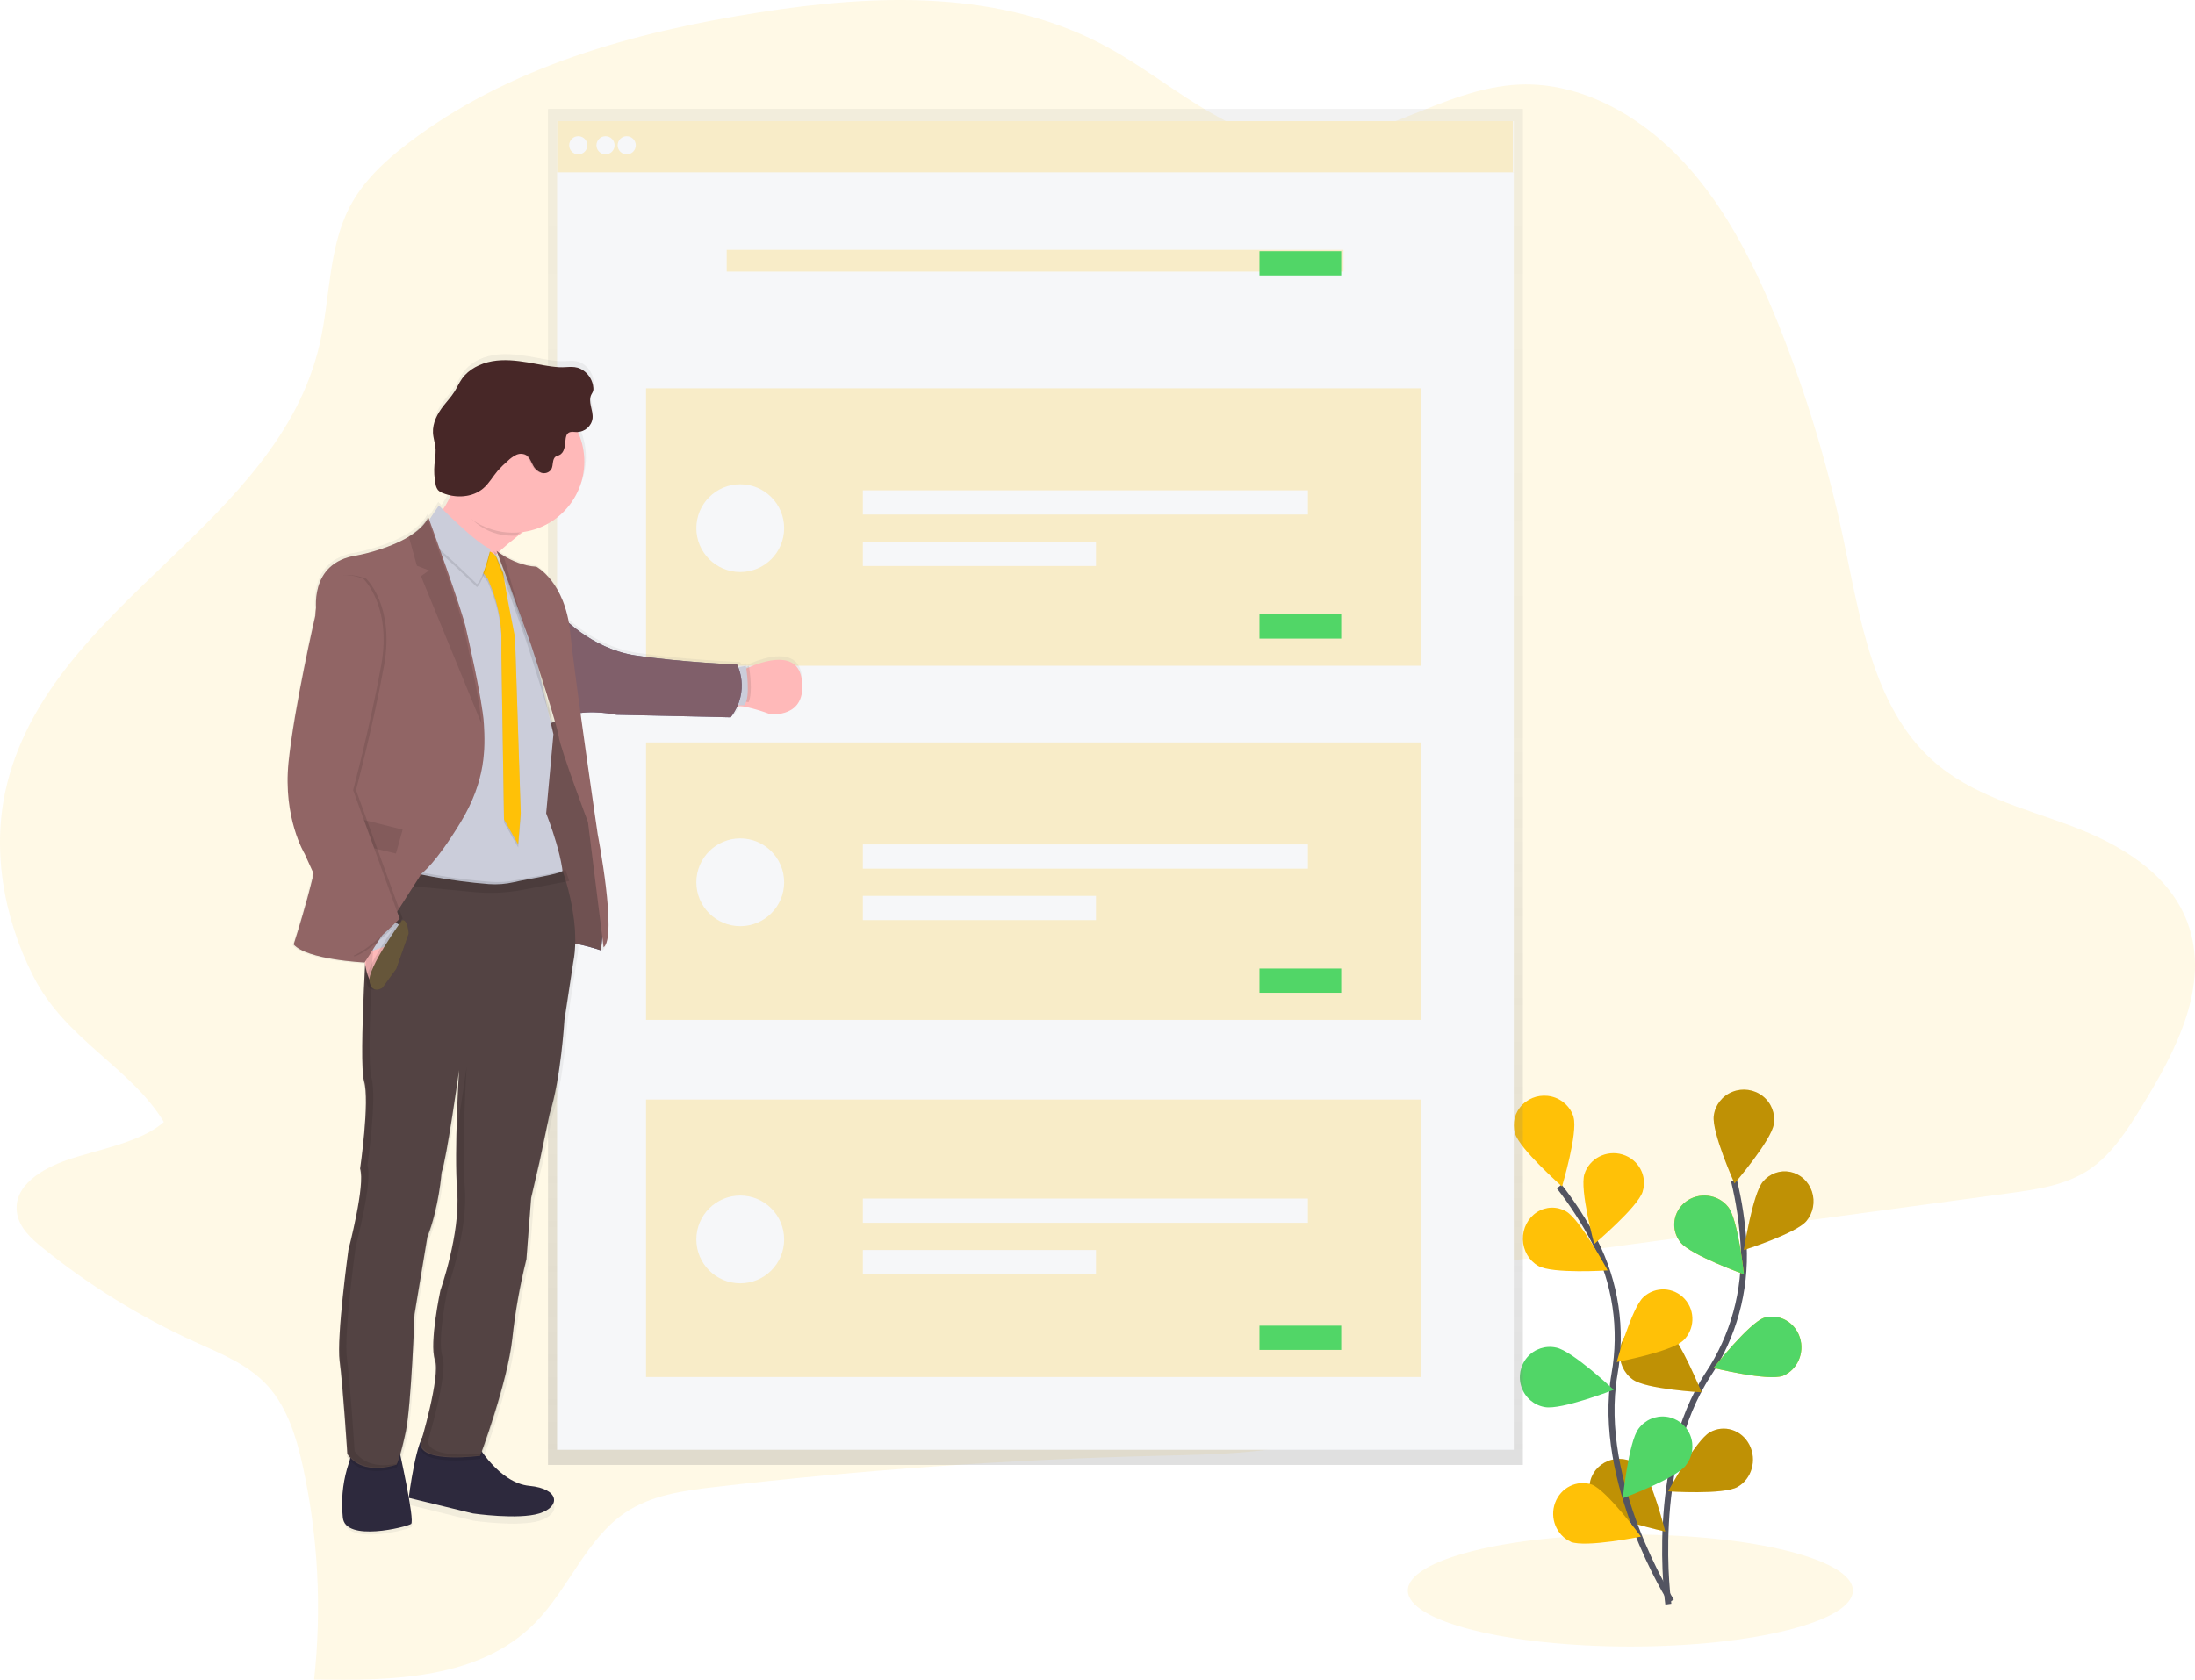 <?xml version="1.0" encoding="UTF-8"?> <svg xmlns="http://www.w3.org/2000/svg" width="725" height="555" viewBox="0 0 725 555"><defs><linearGradient id="home-img-5-a" x1="50%" x2="50%" y1="100%" y2="0%"><stop offset="0%" stop-color="gray" stop-opacity=".25"></stop><stop offset="54%" stop-color="gray" stop-opacity=".12"></stop><stop offset="100%" stop-color="gray" stop-opacity=".1"></stop></linearGradient><linearGradient id="home-img-5-b" x1="103454%" x2="103454%" y1="81284%" y2="19781%"><stop offset="0%" stop-color="gray" stop-opacity=".25"></stop><stop offset="54%" stop-color="gray" stop-opacity=".12"></stop><stop offset="100%" stop-color="gray" stop-opacity=".1"></stop></linearGradient></defs><g fill="none" fill-rule="evenodd" transform="translate(-19 -8)"><ellipse cx="557.5" cy="533.5" fill="#FFC107" fill-rule="nonzero" opacity=".1" rx="73.5" ry="18.5"></ellipse><path fill="#FFC107" fill-rule="nonzero" d="M41.359,391.186 C33.05,394.031 22.966,399.836 24.666,409.063 C25.516,413.74 29.308,417.206 32.911,420.134 C48.298,432.608 65.212,443.074 83.244,451.281 C91.85,455.185 101.002,458.766 107.503,465.965 C114.004,473.164 117.016,483.227 119.128,492.929 C124.085,515.907 125.31,539.532 122.756,562.898 C148.703,563.392 177.433,562.809 195.794,544.134 C206.786,532.948 212.678,516.358 225.603,507.701 C234.222,501.928 244.846,500.496 255.108,499.292 C303.677,493.618 352.498,490.183 401.571,488.987 C422.133,488.487 443.145,488.309 462.343,481.148 C481.541,473.987 498.97,458.335 502.871,437.111 C503.473,433.841 503.866,430.236 506.105,427.954 C508.103,425.907 511.096,425.419 513.893,425.058 L682.529,402.244 C691.764,400.977 701.322,399.627 709.097,394.411 C716.619,389.342 721.693,381.243 726.545,373.347 C737.663,355.273 749.2,333.423 741.5,312.757 C735.342,296.242 718.788,286.73 702.971,280.824 C687.153,274.918 670.124,270.767 657.268,259.189 C637.708,241.571 633.37,212.325 627.859,186.083 C622.872,162.319 615.87,139.022 606.929,116.444 C599.039,96.583 589.431,77.008 575.11,61.551 C560.789,46.095 541.083,35.138 521.029,35.924 C494.835,36.963 471.793,57.362 445.555,54.828 C423.395,52.705 405.364,34.961 385.411,23.921 C349.989,4.308 308.18,6.031 269.422,12.147 C228.324,18.617 186.972,29.942 153.675,55.411 C146.064,61.241 138.783,67.971 134.312,76.742 C127.462,90.195 128.052,106.59 124.621,121.539 C110.795,181.742 36.666,206.856 21.425,266.622 C16.009,287.839 20.017,310.849 29.955,330.457 C40.642,351.566 62.111,360.565 73.115,378.683 C65.758,385.394 51.101,387.846 41.359,391.186 Z" opacity=".1"></path><path stroke="#535461" stroke-width="2" d="M570.049,538 C570.049,538 563.483,492.202 583.205,462.06 C591.573,449.471 595.679,434.473 594.908,419.319 C594.49,412.129 593.421,404.992 591.713,398"></path><path fill="#FFC107" fill-rule="nonzero" d="M604.87 379.416C604.09 384.795 591.906 399 591.906 399 591.906 399 584.293 382.001 585.053 376.622 585.501 373.091 587.855 370.073 591.207 368.729 594.56 367.385 598.39 367.925 601.223 370.141 604.056 372.357 605.451 375.904 604.87 379.416zM615.656 411.429C612.198 415.551 595 421 595 421 595 421 597.845 402.496 601.297 398.4 603.532 395.73 606.966 394.505 610.305 395.185 613.644 395.865 616.381 398.347 617.485 401.696 618.589 405.046 617.891 408.753 615.656 411.423L615.656 411.429zM607.886 462.572C602.811 464.362 585 459.959 585 459.959 585 459.959 596.624 445.158 601.699 443.375 606.664 441.927 611.843 444.795 613.49 449.905 615.136 455.015 612.675 460.579 607.886 462.572zM592.918 499.266C588.217 501.951 570 500.717 570 500.717 570 500.717 579.04 483.914 583.741 481.229 588.441 478.544 594.306 480.405 596.84 485.385 599.374 490.366 597.618 496.58 592.918 499.266zM574.074 418.485C577.423 422.685 595 429 595 429 595 429 593.134 410.951 589.784 406.733 586.431 402.534 580.195 401.761 575.857 405.007 571.519 408.252 570.72 414.286 574.074 418.485zM558.281 463.765C562.661 467.009 581 468 581 468 581 468 573.804 450.161 569.4 446.937 566.554 444.772 562.825 444.393 559.641 445.946 556.457 447.5 554.313 450.745 554.032 454.436 553.75 458.128 555.374 461.693 558.281 463.765zM547.026 506.371C550.888 510.048 569 514 569 514 569 514 564.708 496.518 560.84 492.842 558.352 490.395 554.696 489.435 551.272 490.328 547.848 491.222 545.187 493.831 544.307 497.156 543.428 500.482 544.467 504.007 547.026 506.384L547.026 506.371z"></path><path fill="#000" fill-rule="nonzero" d="M604.87 379.416C604.09 384.795 591.906 399 591.906 399 591.906 399 584.293 382.001 585.053 376.622 585.501 373.091 587.855 370.073 591.207 368.729 594.56 367.385 598.39 367.925 601.223 370.141 604.056 372.357 605.451 375.904 604.87 379.416zM615.656 411.429C612.198 415.551 595 421 595 421 595 421 597.845 402.496 601.297 398.4 603.532 395.73 606.966 394.505 610.305 395.185 613.644 395.865 616.381 398.347 617.485 401.696 618.589 405.046 617.891 408.753 615.656 411.423L615.656 411.429z" opacity=".25"></path><path fill="#51D667" fill-rule="nonzero" d="M607.886,462.572 C602.811,464.362 585,459.959 585,459.959 C585,459.959 596.624,445.158 601.699,443.375 C606.664,441.927 611.843,444.795 613.49,449.905 C615.136,455.015 612.675,460.579 607.886,462.572 Z"></path><path fill="#000" fill-rule="nonzero" d="M592.918,499.266 C588.217,501.951 570,500.717 570,500.717 C570,500.717 579.04,483.914 583.741,481.229 C588.441,478.544 594.306,480.405 596.84,485.385 C599.374,490.366 597.618,496.58 592.918,499.266 Z" opacity=".25"></path><path fill="#51D667" fill-rule="nonzero" d="M574.074,418.485 C577.423,422.685 595,429 595,429 C595,429 593.134,410.951 589.784,406.733 C586.431,402.534 580.195,401.761 575.857,405.007 C571.519,408.252 570.72,414.286 574.074,418.485 Z"></path><path fill="#000" fill-rule="nonzero" d="M558.281 463.765C562.661 467.009 581 468 581 468 581 468 573.804 450.161 569.4 446.937 566.554 444.772 562.825 444.393 559.641 445.946 556.457 447.5 554.313 450.745 554.032 454.436 553.75 458.128 555.374 461.693 558.281 463.765zM547.026 506.371C550.888 510.048 569 514 569 514 569 514 564.708 496.518 560.84 492.842 558.352 490.395 554.696 489.435 551.272 490.328 547.848 491.222 545.187 493.831 544.307 497.156 543.428 500.482 544.467 504.007 547.026 506.384L547.026 506.371z" opacity=".25"></path><path stroke="#535461" stroke-width="2" d="M571,537 C571,537 546.115,497.794 552.247,462.092 C554.922,447.144 552.631,431.741 545.718,418.194 C542.383,411.787 538.46,405.696 534,400"></path><path fill="#FFC107" fill-rule="nonzero" d="M538.732 377.127C540.235 382.316 534.929 400 534.929 400 534.929 400 520.869 387.612 519.379 382.41 518.402 379.055 519.345 375.449 521.854 372.951 524.363 370.453 528.055 369.443 531.54 370.3 535.026 371.157 537.774 373.753 538.751 377.108L538.732 377.127zM561.569 401.711C559.93 406.884 545.568 419 545.568 419 545.568 419 540.712 401.098 542.33 395.918 543.97 390.741 549.602 387.84 554.909 389.44 560.216 391.039 563.189 396.533 561.549 401.711L561.569 401.711zM574.862 450.974C570.931 454.622 553 458 553 458 553 458 557.876 440.198 561.807 436.575 565.74 432.92 571.852 433.188 575.459 437.173 579.066 441.158 578.801 447.351 574.868 451.005L574.862 450.974z"></path><path fill="#51D667" fill-rule="nonzero" d="M575.795,492.198 C572.463,496.524 555,503 555,503 C555,503 556.904,484.389 560.205,480.031 C562.327,477.137 565.842,475.625 569.391,476.08 C572.939,476.536 575.963,478.887 577.293,482.225 C578.623,485.562 578.05,489.362 575.795,492.154 L575.795,492.198 Z"></path><path fill="#FFC107" fill-rule="nonzero" d="M527.067,426.241 C531.766,428.937 550,427.731 550,427.731 C550,427.731 540.976,410.927 536.29,408.237 C533.25,406.494 529.562,406.599 526.615,408.513 C523.668,410.427 521.91,413.858 522.004,417.515 C522.097,421.172 524.027,424.498 527.067,426.241 Z"></path><path fill="#51D667" fill-rule="nonzero" d="M529.222,472.888 C534.579,473.945 552,467.181 552,467.181 C552,467.181 538.352,454.283 532.995,453.232 C529.492,452.455 525.849,453.661 523.476,456.385 C521.102,459.108 520.37,462.921 521.563,466.348 C522.756,469.775 525.687,472.277 529.222,472.888 Z"></path><path fill="#FFC107" fill-rule="nonzero" d="M537.834,517.43 C542.873,519.387 561,515.676 561,515.676 C561,515.676 549.814,500.466 544.762,498.483 C539.809,496.844 534.482,499.504 532.638,504.539 C530.794,509.574 533.076,515.223 537.834,517.398 L537.834,517.43 Z"></path><polygon fill="url(#home-img-5-a)" fill-rule="nonzero" points="200 44 200 61.388 200 492 522 492 522 61.388 522 44"></polygon><rect width="316" height="17" x="203" y="48" fill="#F6F7F9" fill-rule="nonzero"></rect><rect width="315.683" height="16.931" x=".051" y=".013" fill="#FFC107" fill-rule="nonzero" opacity=".2" transform="translate(203 48)"></rect><rect width="316" height="422" x="203" y="65" fill="#F6F7F9" fill-rule="nonzero"></rect><circle cx="210" cy="56" r="3" fill="#F6F7F9" fill-rule="nonzero"></circle><circle cx="219" cy="56" r="3" fill="#F6F7F9" fill-rule="nonzero"></circle><circle cx="226" cy="56" r="3" fill="#F6F7F9" fill-rule="nonzero"></circle><rect width="203.714" height="7.171" x=".032" y=".56" fill="#FFC107" fill-rule="nonzero" opacity=".2" transform="translate(259 90)"></rect><rect width="27" height="8" x="435" y="91" fill="#51D667" fill-rule="nonzero"></rect><rect width="256.01" height="91.676" x=".387" y=".298" fill="#FFC107" fill-rule="nonzero" opacity=".2" transform="translate(232 136)"></rect><rect width="147" height="8" x="304" y="170" fill="#F6F7F9" fill-rule="nonzero"></rect><rect width="77" height="8" x="304" y="187" fill="#F6F7F9" fill-rule="nonzero"></rect><rect width="27" height="8" x="435" y="211" fill="#51D667" fill-rule="nonzero"></rect><circle cx="263.5" cy="182.5" r="14.5" fill="#F6F7F9" fill-rule="nonzero"></circle><rect width="256.01" height="91.676" x=".387" y=".292" fill="#FFC107" fill-rule="nonzero" opacity=".2" transform="translate(232 253)"></rect><rect width="147" height="8" x="304" y="287" fill="#F6F7F9" fill-rule="nonzero"></rect><rect width="77" height="8" x="304" y="304" fill="#F6F7F9" fill-rule="nonzero"></rect><rect width="27" height="8" x="435" y="328" fill="#51D667" fill-rule="nonzero"></rect><circle cx="263.5" cy="299.5" r="14.5" fill="#F6F7F9" fill-rule="nonzero"></circle><rect width="256.01" height="91.676" x=".387" y=".286" fill="#FFC107" fill-rule="nonzero" opacity=".2" transform="translate(232 371)"></rect><rect width="147" height="8" x="304" y="404" fill="#F6F7F9" fill-rule="nonzero"></rect><rect width="77" height="8" x="304" y="421" fill="#F6F7F9" fill-rule="nonzero"></rect><rect width="27" height="8" x="435" y="446" fill="#51D667" fill-rule="nonzero"></rect><circle cx="263.5" cy="417.5" r="14.5" fill="#F6F7F9" fill-rule="nonzero"></circle><path fill="url(#home-img-5-b)" fill-rule="nonzero" d="M122.525,295.379 C120.071,306.544 115.645,320.303 115.645,320.303 C120.02,325.407 139.106,326.321 139.106,326.321 L139.138,326.282 L139.436,326.282 C139.569,326.986 139.722,327.665 139.905,328.311 C139.872,328.95 139.84,329.596 139.81,330.252 C139.538,331.015 139.445,331.831 139.538,332.636 C139.575,332.816 139.622,332.993 139.677,333.168 C139.221,343.275 138.897,354.054 139.176,360.281 C139.178,362.044 139.359,363.803 139.715,365.531 C140.045,366.849 140.232,368.199 140.273,369.557 C140.584,378.668 138.371,393.974 138.371,393.974 C138.371,393.974 138.428,394.184 138.46,394.291 C138.422,394.551 138.396,394.704 138.396,394.704 C138.589,395.32 138.697,395.96 138.72,396.606 C138.885,404.29 134.478,421.011 134.478,421.011 C134.478,421.011 130.914,446.722 131.421,456.518 C131.438,457.3 131.495,458.081 131.592,458.857 C132.683,467.005 134.129,489.755 134.129,489.755 C134.382,490.13 134.659,490.488 134.96,490.826 C134.833,491.334 134.681,491.847 134.516,492.355 C132.81,497.482 132.089,502.886 132.391,508.282 C132.436,508.916 132.487,509.607 132.55,510.305 C133.279,518.7 153.589,513.475 154.927,512.499 C155.384,512.162 155.06,509.119 154.432,505.258 L175.357,510.425 C175.357,510.425 190.195,512.619 197.252,510.425 C204.31,508.231 204.063,502.182 193.968,501.187 C186.898,500.502 181.286,493.921 178.515,490.034 C179.587,487.111 187.621,464.925 189.098,451.192 C190.054,442.319 191.62,433.523 193.784,424.866 L195.363,404.43 L198.166,392.383 L201.507,376.455 C205.28,364.776 206.434,345.253 206.434,345.253 L209.351,326.099 C209.757,324.017 209.984,321.904 210.029,319.783 C212.765,320.344 215.464,321.066 218.114,321.946 C222.679,318.395 216.212,284.181 216.212,284.181 C216.212,284.181 213.098,262.572 210.461,242.872 C216.503,241.966 223.054,243.386 223.054,243.386 L261.372,244.229 C262.168,243.185 262.856,242.064 263.426,240.881 L265.068,240.881 C265.272,240.598 265.432,240.286 265.544,239.956 L266.222,240.082 C268.713,240.658 271.162,241.402 273.553,242.308 C273.553,242.308 285.638,243.766 283.812,231.092 C282.455,221.644 271.701,225.074 266.324,227.42 L265.645,227.731 C265.595,227.376 265.563,227.173 265.563,227.173 L263.832,227.49 C263.725,227.226 263.604,226.968 263.47,226.717 C263.47,226.717 244.676,225.987 229.439,223.705 C218.602,222.082 210.416,215.887 206.567,212.45 C203.898,198.901 196.143,194.785 196.143,194.785 C191.837,194.57 187.957,192.674 185.573,191.209 C184.711,190.695 183.885,190.123 183.1,189.497 L182.681,189.738 L182.63,189.694 C185.211,187.297 187.887,185.097 190.239,183.252 L191.298,182.434 C198.809,181.699 205.509,177.402 209.312,170.884 C213.114,164.366 213.555,156.419 210.499,149.52 C210.397,149.292 210.277,149.064 210.169,148.842 C212.594,148.574 214.518,146.678 214.823,144.258 C215.058,141.601 213.225,138.773 214.424,136.389 C214.644,136.035 214.835,135.664 214.994,135.279 C215.094,134.916 215.124,134.538 215.083,134.163 C214.904,131.891 213.747,129.809 211.913,128.457 C209.192,126.485 206.777,127.487 203.803,127.316 C200.366,127.119 196.961,126.288 193.575,125.73 C189.688,125.096 185.706,124.665 181.825,125.344 C177.944,126.022 174.146,127.924 171.895,131.158 C170.931,132.54 170.278,134.119 169.359,135.546 C168.325,137.194 166.987,138.621 165.802,140.155 C163.804,142.736 162.187,145.83 162.346,149.089 C162.435,150.934 163.088,152.709 163.215,154.555 C163.221,156.274 163.093,157.991 162.834,159.69 C162.638,161.88 162.764,164.087 163.208,166.24 C163.297,166.915 163.555,167.556 163.956,168.104 C164.409,168.589 164.976,168.953 165.605,169.163 C166.263,169.423 166.939,169.635 167.628,169.797 C166.857,171.59 165.908,173.3 164.793,174.901 L163.766,173.836 L160.989,178.173 L160.881,177.882 C160.748,178.154 160.596,178.414 160.437,178.674 L160.152,177.882 C158.922,180.348 156.62,182.409 153.931,184.108 C146.665,188.673 136.526,190.563 136.526,190.563 C120.192,192.934 123.21,209.806 123.21,209.806 C123.21,209.806 116.279,239.911 114.333,258.521 C112.386,277.13 119.621,288.987 119.621,288.987 L122.525,295.379 Z M200.423,240.355 C201.057,242.428 201.615,244.394 202.091,246.112 L201.786,246.233 C201.437,244.641 200.962,242.6 200.442,240.355 L200.423,240.355 Z M182.453,189.84 L182.364,189.897 L182.446,189.814 L182.453,189.84 Z M154.28,504.414 C153.481,499.64 152.289,493.876 151.554,490.433 C152.074,488.74 152.765,486.153 153.576,482.305 C155.403,473.675 156.493,443.139 156.493,443.139 L160.754,417.485 C164.648,407.632 165.497,395.927 165.497,395.927 C167.063,391.793 170.684,366.488 171.261,362.424 C171.096,365.233 170.703,372.347 170.494,380.247 C170.494,380.317 170.494,380.393 170.494,380.463 C170.335,386.429 170.291,392.827 170.494,398.134 C170.551,399.624 170.627,401.038 170.729,402.344 C170.76,402.68 170.779,403.029 170.792,403.371 C171.248,417.13 165.085,434.44 165.085,434.44 C165.085,434.44 162.34,447.273 162.745,454.444 C162.741,455.732 162.924,457.014 163.291,458.249 C163.472,458.82 163.577,459.413 163.601,460.011 C163.715,466.872 159.664,481.271 158.63,484.803 C156.373,489.457 154.692,501.32 154.28,504.414 Z"></path><path fill="#2D293D" fill-rule="nonzero" d="M176.54,485.11 C176.54,485.11 183.731,497.95 193.844,498.91 C203.958,499.869 204.201,505.854 197.132,508.032 C190.063,510.21 175.201,508.032 175.201,508.032 L154,502.874 C154,502.874 156.564,482.231 159.967,481.152 C163.37,480.072 176.54,485.11 176.54,485.11 Z"></path><path fill="#2D293D" fill-rule="nonzero" d="M150.736,486.498 C150.736,486.498 156.131,510.527 154.784,511.504 C153.437,512.481 132.972,517.69 132.225,509.314 C132.16,508.618 132.109,507.942 132.07,507.297 C131.759,501.912 132.486,496.517 134.21,491.401 C134.799,489.834 135.081,488.17 135.041,486.498 C134.687,483.127 150.736,486.498 150.736,486.498 Z"></path><path fill="#FFB9B9" fill-rule="nonzero" d="M158 184.145C158 184.145 174.217 224.34 171.335 211.452 169.439 202.89 181.77 191.527 190.296 184.847 194.638 181.44 198 179.251 198 179.251 198 179.251 167.537 143.408 169.699 158.873 170.29 163.108 169.715 167.426 168.036 171.353 165.815 176.404 162.362 180.805 158 184.145zM262 241.419C263.284 241.24 264.59 241.323 265.841 241.662 268.388 242.249 270.891 243.013 273.333 243.948 273.333 243.948 285.7 245.445 283.802 232.433 282.415 222.724 271.422 226.245 265.919 228.662 264.048 229.483 262.805 230.18 262.805 230.18L262 241.419z"></path><path fill="#000" fill-rule="nonzero" d="M262,239.776 C263.42,239.611 264.864,239.687 266.248,240 C267.732,236.853 266.603,229.401 266.364,228 C264.294,228.758 262.919,229.401 262.919,229.401 L262,239.776 Z" opacity=".1"></path><path fill="#CBCDDA" fill-rule="nonzero" d="M262.028,228.552 L265.37,228 C265.37,228 267.088,238.308 264.849,241 L261,241 L262.028,228.552 Z"></path><path fill="#4C4C78" fill-rule="nonzero" d="M198.558,248.147 C198.558,248.147 208.13,242.43 209.27,249.653 C210.409,256.876 211.922,269.282 211.922,269.282 L214.569,285.042 L218,316.626 L217.519,322 C217.519,322 207.345,318.582 204.939,319.764 C202.534,320.946 200.603,306.513 200.603,306.513 L196.633,291.534 L196,259.772 L198.558,248.147 Z"></path><path fill="#6F5151" fill-rule="nonzero" d="M198.558,248.147 C198.558,248.147 208.13,242.43 209.27,249.653 C210.409,256.876 211.922,269.282 211.922,269.282 L214.569,285.042 L218,316.626 L217.519,322 C217.519,322 207.345,318.582 204.939,319.764 C202.534,320.946 200.603,306.513 200.603,306.513 L196.633,291.534 L196,259.772 L198.558,248.147 Z"></path><path fill="#4C4C78" fill-rule="nonzero" d="M204,211 C204,211 213.89,222.272 228.897,224.548 C243.905,226.824 262.424,227.544 262.424,227.544 C262.424,227.544 267.094,235.998 260.356,245 L222.607,244.158 C222.607,244.158 214.249,242.322 207.776,244.158 L204,211 Z"></path><path fill="#916565" fill-rule="nonzero" d="M204,211 C204,211 213.89,222.272 228.897,224.548 C243.905,226.824 262.424,227.544 262.424,227.544 C262.424,227.544 267.094,235.998 260.356,245 L222.607,244.158 C222.607,244.158 214.249,242.322 207.776,244.158 L204,211 Z" opacity=".752"></path><path fill="#000" fill-rule="nonzero" d="M169.052,171.058 C172.696,179.081 179.018,185 188.211,185 C188.616,185 189.009,185 189.407,185 C193.686,181.575 197,179.376 197,179.376 C197,179.376 166.978,143.348 169.108,158.893 C169.762,163.619 170.516,167.486 169.052,171.058 Z" opacity=".1"></path><path fill="#FFB9B9" fill-rule="nonzero" d="M188.494,184 C201.472,184.004 211.996,173.485 212,160.506 C212.004,147.528 201.485,137.004 188.506,137 C182.27,136.985 176.284,139.455 171.873,143.863 C167.461,148.272 164.988,154.257 165,160.494 C164.997,173.472 175.515,183.996 188.494,184 Z"></path><path fill="#CBCDDA" fill-rule="nonzero" d="M151,303.451 C151,303.451 202.739,308.052 204.671,301.396 C206.603,294.74 199.392,276.719 199.392,276.719 L201.703,251.552 L201.792,250.585 C201.792,250.585 195.326,223.363 195.541,221.212 C195.762,219.259 185.103,196.396 182.912,191.744 L182.514,190.904 L182.104,191.146 L181.927,191.254 L179.401,192.743 L169.381,190.363 L157.321,184 L156.178,253.614 L151,303.451 Z"></path><path fill="#000" fill-rule="nonzero" d="M178.246,191.12 C178.246,191.12 181.836,190.15 183.238,193.73 C183.778,195.259 184.419,196.751 185.157,198.197 L186.559,206.492 L189.119,219.593 L191,277.662 L190.155,288 L185.471,279.704 L184.62,225.464 L184.62,218.7 C184.344,212.863 183.021,207.123 180.716,201.751 L180.076,200.226 L176,195.012 L178.246,191.12 Z" opacity=".1"></path><path fill="#FFC107" fill-rule="nonzero" d="M178.256,190.12 C178.256,190.12 181.841,189.15 183.241,192.73 C183.781,194.26 184.421,195.753 185.159,197.199 L186.558,205.496 L189.115,218.6 L191,276.685 L190.144,287 L185.465,278.702 L184.615,224.447 L184.615,217.681 C184.341,211.844 183.023,206.102 180.723,200.728 L180.084,199.203 L176,194.007 L178.256,190.12 Z"></path><path fill="#000" fill-rule="nonzero" d="M163.947,176 C163.947,176 176.553,188.828 181,190.365 C181,190.365 178.777,200.101 176.553,202 C176.553,202 163.323,189.041 160.95,187.991 L159,183.376 L163.947,176 Z" opacity=".1"></path><path fill="#CBCDDA" fill-rule="nonzero" d="M163.947,175 C163.947,175 176.553,187.828 181,189.365 C181,189.365 178.777,199.101 176.553,201 C176.553,201 163.323,188.041 160.95,186.991 L159,182.376 L163.947,175 Z"></path><path fill="#000" fill-rule="nonzero" d="M182,190 L182.126,190.333 L186.057,200.815 L193.071,220.607 C193.071,220.607 193.141,220.808 193.261,221.186 C194.423,224.785 200.679,244.319 201.912,250 L202,249.044 C202,249.044 195.536,222.104 195.75,219.978 C195.972,218.047 185.305,195.442 183.112,190.843 C182.765,190.604 182.48,190.403 182.303,190.252 L182,190 Z" opacity=".1"></path><path fill="#916565" fill-rule="nonzero" d="M183,190 L187.14,200.887 L194.305,220.787 C194.305,220.787 194.376,220.99 194.499,221.369 C195.756,225.228 202.921,247.242 203.527,251.271 C204.172,255.699 213.201,279.598 213.201,279.598 L218.36,321 C222.959,317.483 216.426,283.678 216.426,283.678 C216.426,283.678 209.067,233.528 207.326,216.846 C205.585,200.165 196.15,195.231 196.15,195.231 C191.809,195.016 187.901,193.144 185.496,191.695 C184.626,191.185 183.793,190.619 183,190 Z"></path><path fill="#000" fill-rule="nonzero" d="M131.188,458.732 C132.273,466.818 133.726,489.39 133.726,489.39 C138.802,497.007 150.013,492.888 150.013,492.888 C150.013,492.888 151.212,490.59 153.02,482.021 C154.829,473.452 155.92,443.161 155.92,443.161 L160.146,417.701 C164.003,407.926 164.847,396.342 164.847,396.342 C166.535,391.898 170.64,362.547 170.64,362.547 C170.64,362.547 168.946,388.858 170.005,402.733 C171.065,416.609 164.46,435.322 164.46,435.322 C164.46,435.322 160.717,452.822 162.652,458.249 C164.587,463.676 157.823,486.128 157.823,486.128 C158.426,492.647 177.606,489.987 177.606,489.987 C177.606,489.987 186.654,465.733 188.221,451.127 C189.17,442.322 190.724,433.592 192.872,425.001 L194.433,404.727 L197.212,392.781 L200.53,376.975 C204.267,365.385 205.415,346.018 205.415,346.018 L208.308,327.014 C210.212,317.613 207.756,306.594 206.107,300.805 C205.396,298.31 204.838,296.78 204.838,296.78 C203.176,297.961 193.658,299.319 188.735,300.468 C186.032,301.087 183.252,301.301 180.487,301.103 C168.045,300.12 155.735,297.867 143.751,294.381 L142.482,294 L142.228,296.171 L141.632,301.35 L140.578,310.535 C140.578,310.535 137.317,359.532 139.246,366.172 C141.175,372.811 137.92,395.11 137.92,395.11 C139.728,400.404 134.062,421.922 134.062,421.922 C134.062,421.922 130.103,450.651 131.188,458.732 Z" opacity=".1"></path><path fill="#534343" fill-rule="nonzero" d="M131.187,457.732 C132.272,465.818 133.725,488.39 133.725,488.39 C138.801,496.007 150.012,491.888 150.012,491.888 C150.012,491.888 151.212,489.59 153.02,481.021 C154.828,472.452 155.919,442.161 155.919,442.161 L160.145,416.701 C164.003,406.926 164.847,395.342 164.847,395.342 C166.534,390.898 170.639,361.547 170.639,361.547 C170.639,361.547 168.945,387.858 170.005,401.733 C171.065,415.609 164.46,434.322 164.46,434.322 C164.46,434.322 160.716,451.822 162.651,457.249 C164.586,462.676 157.823,485.128 157.823,485.128 C158.426,491.647 177.606,488.987 177.606,488.987 C177.606,488.987 186.654,464.733 188.221,450.127 C189.17,441.322 190.724,432.592 192.872,424.001 L194.432,403.727 L197.211,391.781 L200.53,375.975 C204.267,364.385 205.415,345.018 205.415,345.018 L208.308,326.007 C210.212,316.613 207.756,305.594 206.107,299.805 C205.396,297.31 204.838,295.78 204.838,295.78 C203.176,296.961 193.658,298.319 188.735,299.468 C186.032,300.087 183.252,300.301 180.487,300.103 C168.044,299.12 155.735,296.867 143.75,293.381 L142.481,293 L142.227,295.171 L141.631,300.35 L140.578,309.535 C140.578,309.535 137.317,358.532 139.245,365.172 C141.174,371.811 137.938,394.116 137.938,394.116 C139.747,399.41 134.081,420.928 134.081,420.928 C134.081,420.928 130.103,449.651 131.187,457.732 Z"></path><path fill="#000" fill-rule="nonzero" d="M165,160.237 C164.999,164.287 166.073,168.267 168.116,171.779 C171.775,172.411 175.671,171.716 178.441,169.322 C180.316,167.692 181.525,165.461 183.137,163.572 C184.179,162.406 185.301,161.313 186.496,160.3 C187.272,159.534 188.166,158.894 189.144,158.404 C190.146,157.898 191.329,157.884 192.343,158.366 C193.622,159.08 194.083,160.666 194.812,161.936 C195.376,163.021 196.34,163.851 197.506,164.255 C198.696,164.624 199.992,164.187 200.704,163.174 C201.498,161.822 200.916,159.712 202.253,158.891 C202.604,158.72 202.967,158.574 203.34,158.455 C205.061,157.684 205.259,155.403 205.4,153.546 C205.477,152.63 205.675,151.594 206.456,151.101 C207.236,150.608 208.253,150.855 209.181,150.88 C209.456,150.886 209.73,150.862 210,150.81 C205.501,140.783 194.508,135.234 183.642,137.506 C172.777,139.777 165.005,149.25 165.006,160.218 L165,160.237 Z" opacity=".1"></path><path fill="#472727" fill-rule="nonzero" d="M211.798,130.486 C213.639,131.821 214.801,133.882 214.98,136.132 C215.024,136.505 214.995,136.883 214.897,137.245 C214.734,137.627 214.543,137.997 214.324,138.351 C213.116,140.716 214.967,143.527 214.723,146.171 C214.402,148.75 212.206,150.699 209.58,150.736 C208.648,150.736 207.651,150.463 206.841,150.959 C206.031,151.455 205.857,152.497 205.78,153.419 C205.632,155.295 205.439,157.59 203.71,158.359 C203.336,158.484 202.971,158.633 202.617,158.805 C201.273,159.631 201.865,161.761 201.061,163.109 C200.349,164.132 199.045,164.575 197.847,164.202 C196.677,163.794 195.709,162.959 195.14,161.869 C194.401,160.597 193.957,158.995 192.658,158.277 C191.64,157.792 190.452,157.804 189.444,158.309 C188.461,158.802 187.562,159.446 186.782,160.216 C185.583,161.237 184.456,162.338 183.407,163.509 C181.787,165.417 180.572,167.655 178.682,169.295 C175.133,172.379 169.681,172.684 165.309,170.929 C164.678,170.718 164.109,170.358 163.65,169.88 C163.238,169.326 162.973,168.679 162.879,167.998 C162.435,165.857 162.307,163.664 162.5,161.488 C162.761,159.805 162.89,158.104 162.885,156.401 C162.763,154.57 162.101,152.803 162.011,150.972 C161.85,147.735 163.477,144.658 165.483,142.071 C166.678,140.545 168.022,139.127 169.057,137.493 C169.957,136.075 170.613,134.505 171.584,133.131 C173.847,129.952 177.666,128.045 181.562,127.352 C185.458,126.659 189.463,127.098 193.372,127.734 C196.773,128.293 200.193,129.113 203.659,129.31 C206.635,129.488 209.065,128.49 211.798,130.486 Z"></path><path fill="#000" fill-rule="nonzero" d="M183,190 L186.961,201.105 L193.815,221.406 C193.815,221.406 193.883,221.613 194,222 L185.363,191.729 C184.54,191.208 183.75,190.63 183,190 Z" opacity=".1"></path><path fill="#FFB9B9" fill-rule="nonzero" d="M139.015,316.28 C139.015,316.28 138.611,329.662 141.996,333 L151,314.904 L143.432,311 L139.015,316.28 Z"></path><path fill="#000" fill-rule="nonzero" d="M116,320.037 C120.38,325.106 139.427,326 139.427,326 L158.307,296.546 C158.307,296.546 162.783,293.472 171.152,279.645 C179.522,265.817 179.266,255.158 178.825,247.205 C178.384,239.252 173.07,216.388 173.07,216.388 C172.258,211.243 160.5,179 160.5,179 C159.266,181.446 156.971,183.48 154.279,185.166 C147.022,189.672 136.876,191.516 136.876,191.516 C120.552,193.867 123.564,210.584 123.564,210.584 C123.564,210.584 123.366,275.583 124.389,283.352 C125.412,291.121 116,320.037 116,320.037 Z" opacity=".1"></path><polygon fill="#CBCDDA" fill-rule="nonzero" points="139 318.387 139.542 323 146.154 320.693 151 313.713 147.366 311"></polygon><path fill="#000" fill-rule="nonzero" d="M139,299.274 L142.443,299.605 L175.652,302.745 C180.98,303.252 186.358,303.002 191.609,302.005 L207,299.088 C206.289,296.724 205.73,295.274 205.73,295.274 C204.065,296.393 194.537,297.68 189.608,298.769 C186.902,299.355 184.119,299.558 181.35,299.37 C168.878,298.441 156.539,296.307 144.526,293 L143.027,294.696 L139,299.274 Z" opacity=".1"></path><g fill="#000" fill-rule="nonzero" opacity=".1" transform="translate(131 292)"><path d="M73.919 3.346C74.031 3.29 74.139 3.229 74.244 3.161L74.275 3.25 73.919 3.346zM3.343 128.564C3.343 128.564 9.025 107.001 7.208 101.696 7.208 101.696 10.475 79.35 8.536 72.697 6.597 66.044 9.871 16.945 9.871 16.945L10.945 7.741 11.581 2.551 11.835.375C11.835.375 12.267.515 13.106.757L13.875.986 13.697 1.838 13.093 7.029 12.019 16.233C12.019 16.233 8.758 65.325 10.684 71.985 12.61 78.644 9.362 100.983 9.362 100.983 11.174 106.288 5.498 127.851 5.498 127.851 5.498 127.851 1.506 156.64 2.593 164.744 3.68 172.847 5.136 195.46 5.136 195.46 8.841 201.032 15.839 200.332 19.335 199.55 19.297 199.645 19.271 199.696 19.271 199.696 19.271 199.696 8.034 203.805 2.956 196.191 2.956 196.191 1.506 173.572.413 165.469-.68 157.365 3.343 128.564 3.343 128.564zM31.983 164.966C30.076 159.528 33.801 141.991 33.801 141.991 33.801 141.991 40.436 123.246 39.35 109.335 38.898 103.54 38.93 95.589 39.121 88.281 40.665 78.867 42.133 68.34 42.133 68.34 42.133 68.34 40.436 94.699 41.53 108.61 42.623 122.521 35.975 141.266 35.975 141.266 35.975 141.266 32.225 158.803 34.163 164.241 36.102 169.68 29.326 192.178 29.326 192.178 29.809 197.413 42.229 196.745 47.123 196.268L46.939 196.77C46.939 196.77 27.725 199.435 27.127 192.903 27.153 192.903 33.915 170.398 31.983 164.966z"></path></g><path fill="#916565" fill-rule="nonzero" d="M116,320.037 C120.38,325.106 139.426,326 139.426,326 L158.3,296.546 C158.3,296.546 162.776,293.472 171.152,279.645 C179.527,265.817 179.265,255.158 178.824,247.205 C178.383,239.252 173.07,216.388 173.07,216.388 C172.258,211.243 160.5,179 160.5,179 C159.266,181.446 156.971,183.48 154.279,185.166 C147.016,189.672 136.882,191.516 136.882,191.516 C120.559,193.867 123.57,210.584 123.57,210.584 C123.57,210.584 123.391,275.557 124.395,283.326 C125.399,291.096 116,320.037 116,320.037 Z"></path><path fill="#000" fill-rule="nonzero" d="M156.707,194.928 L160.72,196.456 L158.045,198.352 L178,247 C177.537,239.071 172.374,216.276 172.374,216.276 C171.58,211.146 160.083,179 160.083,179 C158.876,181.439 156.632,183.467 154,185.147 L156.707,194.928 Z" opacity=".1"></path><polygon fill="#000" fill-rule="nonzero" points="152 282.111 131.665 277 129 285.059 149.777 290" opacity=".1"></polygon><path fill="#000" fill-rule="nonzero" d="M139.951,199.205 C139.951,199.205 149.415,208.096 145.867,227.823 C142.318,247.55 136.587,269.03 136.587,269.03 L152,311.507 C152,311.507 141.259,322.647 135.981,324 L120.6,290.04 C120.6,290.04 113.414,278.265 115.322,259.795 C117.231,241.326 124.149,211.431 124.149,211.431 C124.149,211.431 124.117,193.228 139.951,199.205 Z" opacity=".1"></path><path fill="#916565" fill-rule="nonzero" d="M139,199.205 C139,199.205 148.466,208.096 144.917,227.823 C141.368,247.55 135.636,269.03 135.636,269.03 L151,311.507 C151,311.507 140.276,322.647 134.985,324 L119.601,290.04 C119.601,290.04 112.414,278.265 114.322,259.795 C116.231,241.326 123.15,211.431 123.15,211.431 C123.15,211.431 123.15,193.228 139,199.205 Z"></path><path fill="#000" fill-rule="nonzero" d="M150.748,312.065 C150.748,312.065 139.168,328.076 140.048,332.387 C140.928,336.697 144.318,334.376 144.318,334.376 L148.902,328.107 L153,316.406 C153,316.406 152.594,311.375 150.748,312.065 Z" opacity=".1"></path><path fill="#000" fill-rule="nonzero" d="M151.775,312.065 C151.775,312.065 140.166,328.076 141.048,332.387 C141.929,336.697 145.326,334.376 145.326,334.376 L149.894,328.113 L154,316.412 C154,316.412 153.599,311.375 151.775,312.065 Z" opacity=".1"></path><path fill="#66563A" fill-rule="nonzero" d="M151.768,312.065 C151.768,312.065 140.166,328.076 141.048,332.387 C141.929,336.697 145.326,334.376 145.326,334.376 L149.894,328.113 L154,316.412 C154,316.412 153.599,311.375 151.768,312.065 Z"></path></g></svg> 